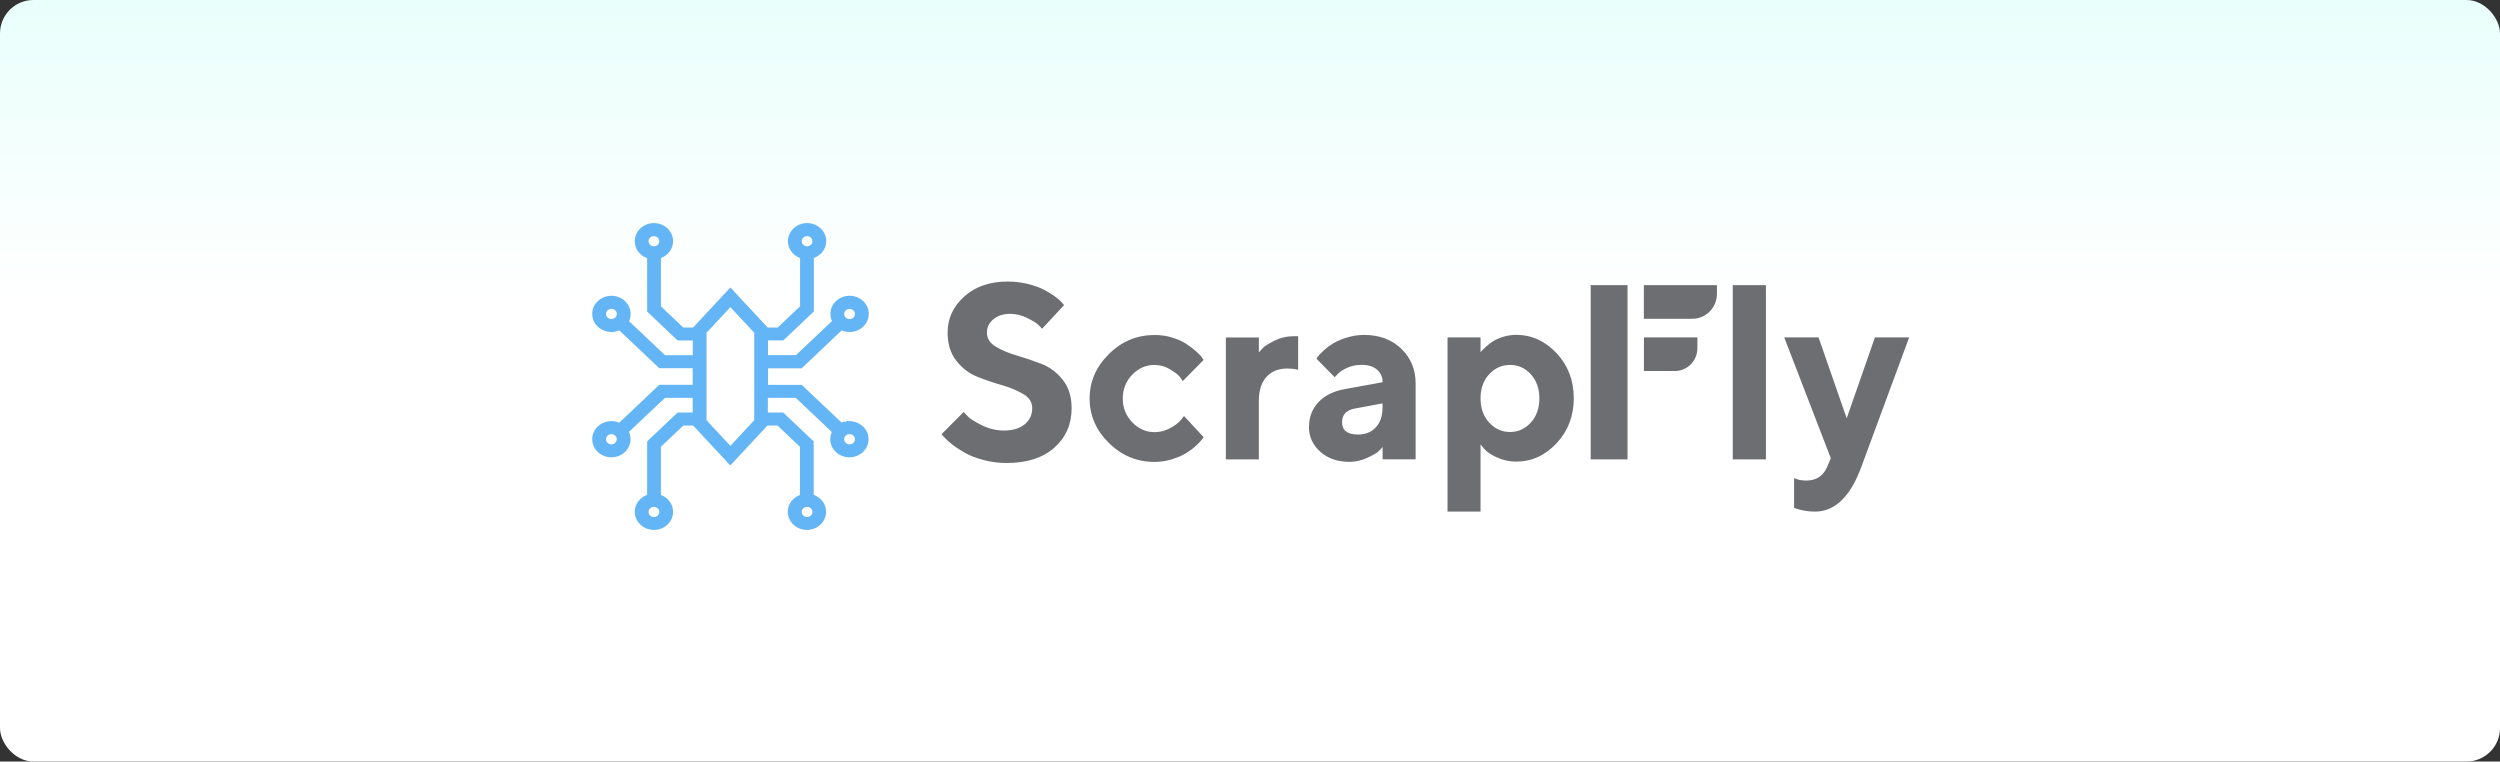 <svg width="325" height="99" viewBox="0 0 325 99" fill="none" xmlns="http://www.w3.org/2000/svg">
<rect x="0" y="0" width="325" height="99" fill="#333333" stroke="none"/>
<g clip-path="url(#clip0_2370_12406)">
<rect width="325" height="99" rx="4.349" fill="url(#paint0_linear_2370_12406)"/>
<g clip-path="url(#clip1_2370_12406)">
<path d="M109.42 54.95L104.22 50.03H99.85V47.88H104.22L109.42 42.95C109.75 43.09 110.1 43.16 110.45 43.16C111.09 43.16 111.73 42.93 112.21 42.47C113.13 41.62 113.19 40.19 112.34 39.27C112.3 39.23 112.26 39.18 112.21 39.14C111.21 38.22 109.68 38.22 108.68 39.14C107.96 39.8 107.75 40.85 108.16 41.74L103.47 46.17H99.84V44.25H101.84L105.8 40.49V33.54C106.74 33.2 107.41 32.34 107.41 31.34C107.41 30.06 106.29 29 104.92 29C103.55 29 102.43 30.06 102.43 31.36C102.43 32.35 103.09 33.2 104.01 33.55V39.82L101.1 42.58H99.8L94.95 37.37L90.1 42.58H88.83L85.92 39.82V33.55C86.84 33.2 87.5 32.35 87.5 31.36C87.5 30.06 86.38 29 85.01 29C83.64 29 82.52 30.06 82.52 31.36C82.52 32.37 83.19 33.22 84.13 33.56V40.51L88.09 44.26H90.06V46.18H86.46L81.77 41.75C81.91 41.46 81.98 41.13 81.98 40.81C81.98 40.18 81.72 39.59 81.25 39.14C80.25 38.22 78.72 38.22 77.72 39.14C76.8 39.99 76.74 41.42 77.59 42.34C77.63 42.38 77.67 42.43 77.72 42.47C78.21 42.93 78.85 43.16 79.48 43.16C79.83 43.16 80.18 43.09 80.51 42.95L85.71 47.87H90.05V50.02H85.71L80.51 54.95C79.57 54.55 78.47 54.73 77.72 55.43C76.8 56.28 76.74 57.71 77.59 58.63C77.63 58.67 77.67 58.72 77.72 58.76C78.21 59.22 78.85 59.45 79.48 59.45C80.11 59.45 80.76 59.22 81.24 58.76C81.71 58.31 81.97 57.72 81.97 57.09C81.97 56.76 81.9 56.44 81.76 56.15L86.45 51.72H90.05V53.63H88.09L84.13 57.38V64.33C83.19 64.67 82.52 65.53 82.52 66.53C82.52 67.83 83.64 68.89 85.01 68.89C86.38 68.89 87.5 67.83 87.5 66.53C87.5 65.54 86.84 64.69 85.92 64.34V58.08L88.83 55.32H90.11L94.94 60.51L99.77 55.32H101.08L103.99 58.08V64.34C103.07 64.69 102.41 65.54 102.41 66.53C102.41 67.83 103.53 68.89 104.9 68.89C106.27 68.89 107.39 67.83 107.39 66.53C107.39 65.52 106.72 64.67 105.78 64.33V57.38L101.82 53.63H99.82V51.72H103.45L108.14 56.16C107.73 57.05 107.94 58.1 108.66 58.76C109.15 59.22 109.79 59.45 110.42 59.45C111.05 59.45 111.7 59.22 112.18 58.76C113.1 57.91 113.16 56.48 112.31 55.56C112.27 55.52 112.23 55.47 112.18 55.43C111.42 54.74 110.33 54.55 109.39 54.95H109.42ZM109.95 40.35C110.23 40.09 110.66 40.09 110.94 40.35C111.2 40.59 111.21 40.99 110.98 41.25C110.97 41.26 110.96 41.27 110.94 41.29C110.66 41.55 110.23 41.55 109.95 41.29C109.69 41.05 109.68 40.65 109.91 40.39C109.92 40.38 109.93 40.37 109.95 40.35ZM104.92 30.7C105.31 30.7 105.62 31 105.62 31.36C105.62 31.72 105.31 32.02 104.92 32.02C104.53 32.02 104.22 31.72 104.22 31.36C104.22 31 104.53 30.7 104.92 30.7ZM85.01 30.7C85.4 30.7 85.71 31 85.71 31.36C85.71 31.72 85.4 32.02 85.01 32.02C84.62 32.02 84.31 31.72 84.31 31.36C84.31 31 84.62 30.7 85.01 30.7ZM79.98 41.28C79.7 41.54 79.27 41.54 78.99 41.28C78.73 41.04 78.72 40.64 78.95 40.38C78.96 40.37 78.97 40.36 78.99 40.34C79.12 40.21 79.3 40.15 79.49 40.15C79.67 40.15 79.85 40.22 79.98 40.34C80.24 40.58 80.25 40.99 80.01 41.24C80 41.25 79.99 41.26 79.98 41.27V41.28ZM79.98 57.57C79.7 57.83 79.27 57.83 78.99 57.57C78.73 57.33 78.72 56.93 78.95 56.67C78.96 56.66 78.97 56.65 78.99 56.63C79.12 56.5 79.3 56.44 79.49 56.44C79.67 56.44 79.85 56.51 79.98 56.63C80.24 56.87 80.25 57.28 80.01 57.53C80 57.54 79.99 57.55 79.98 57.56V57.57ZM85.01 67.21C84.62 67.21 84.31 66.91 84.31 66.55C84.31 66.19 84.62 65.89 85.01 65.89C85.4 65.89 85.71 66.19 85.71 66.55C85.7 66.93 85.39 67.22 85.01 67.21ZM104.92 67.21C104.54 67.21 104.22 66.91 104.22 66.55C104.22 66.19 104.53 65.89 104.92 65.89C105.31 65.89 105.62 66.19 105.62 66.55C105.61 66.93 105.3 67.22 104.92 67.21ZM91.85 54.63V43.26L94.95 39.93L98.05 43.26V54.63L94.95 57.96L91.85 54.63ZM110.94 57.57C110.66 57.83 110.23 57.83 109.95 57.57C109.69 57.33 109.68 56.93 109.91 56.67C109.92 56.66 109.93 56.65 109.95 56.63C110.23 56.37 110.66 56.37 110.94 56.63C111.2 56.87 111.21 57.27 110.98 57.53C110.97 57.54 110.96 57.55 110.94 57.57Z" fill="#64B5F6"/>
<path d="M133.06 51.25C132.21 50.75 131.28 50.36 130.31 50.09C129.21 49.77 128.13 49.41 127.08 48.99C126.01 48.57 125.09 47.88 124.33 46.91C123.57 45.94 123.19 44.72 123.19 43.23C123.19 41.4 123.91 39.84 125.36 38.54C126.81 37.24 128.69 36.6 131 36.6C131.91 36.6 132.79 36.71 133.65 36.92C134.5 37.14 135.2 37.39 135.74 37.68C136.29 37.97 136.76 38.26 137.17 38.56C137.58 38.86 137.87 39.12 138.05 39.34L138.33 39.66L135.47 42.74C135.31 42.55 135.13 42.37 134.95 42.2C134.73 41.98 134.26 41.7 133.54 41.34C132.87 40.99 132.11 40.81 131.33 40.8C130.42 40.8 129.68 41.04 129.13 41.51C128.57 41.98 128.3 42.56 128.3 43.23C128.3 43.99 128.68 44.6 129.43 45.05C130.18 45.51 131.1 45.9 132.17 46.21C133.24 46.53 134.32 46.89 135.41 47.31C136.49 47.73 137.41 48.43 138.17 49.39C138.93 50.36 139.31 51.58 139.31 53.07C139.31 55.16 138.56 56.87 137.06 58.2C135.56 59.53 133.49 60.19 130.86 60.19C129.82 60.19 128.82 60.06 127.85 59.8C126.88 59.54 126.08 59.23 125.45 58.87C124.87 58.54 124.31 58.18 123.79 57.78C123.41 57.5 123.07 57.19 122.76 56.85L122.4 56.45L125.28 53.55C125.42 53.72 125.63 53.94 125.9 54.21C126.17 54.48 126.75 54.84 127.66 55.29C128.57 55.74 129.53 55.97 130.52 55.97C131.67 55.97 132.57 55.69 133.22 55.15C133.87 54.6 134.19 53.91 134.19 53.07C134.19 52.31 133.81 51.7 133.06 51.24V51.25ZM144.16 46.02C145.83 44.37 147.81 43.55 150.1 43.55C150.91 43.55 151.68 43.66 152.41 43.89C153.14 44.12 153.74 44.39 154.21 44.7C154.68 45.01 155.09 45.32 155.45 45.64C155.81 45.96 156.08 46.23 156.24 46.46L156.47 46.79L153.76 49.54C153.64 49.34 153.5 49.14 153.35 48.96C153.16 48.72 152.75 48.4 152.11 48.02C151.52 47.65 150.82 47.45 150.1 47.44C148.97 47.44 148 47.87 147.18 48.72C146.37 49.57 145.96 50.6 145.96 51.81C145.96 53.02 146.37 54.04 147.19 54.9C148.01 55.75 148.98 56.18 150.1 56.18C150.8 56.18 151.48 56.01 152.11 55.66C152.75 55.31 153.21 54.97 153.5 54.62L153.92 54.08L156.47 56.83L156.21 57.19C155.98 57.47 155.73 57.72 155.46 57.96C155.07 58.32 154.64 58.64 154.18 58.92C153.72 59.2 153.13 59.46 152.4 59.69C151.66 59.93 150.88 60.05 150.09 60.05C147.8 60.05 145.82 59.23 144.15 57.58C142.48 55.93 141.65 54.01 141.65 51.81C141.65 49.61 142.48 47.68 144.15 46.04L144.16 46.02ZM168.75 48.08C168.43 47.97 167.95 47.92 167.32 47.91C166.19 47.91 165.3 48.27 164.64 49C163.98 49.73 163.65 50.77 163.65 52.13V59.72H159.36V43.87H163.65V45.81C163.77 45.66 163.95 45.47 164.18 45.23C164.41 44.99 164.91 44.68 165.68 44.29C166.45 43.9 167.27 43.71 168.12 43.71H168.76V48.08H168.75ZM179.74 58.11C179.58 58.3 179.4 58.48 179.22 58.66C179 58.88 178.51 59.16 177.76 59.51C177.01 59.86 176.24 60.04 175.43 60.04C173.88 60.04 172.61 59.6 171.63 58.72C170.67 57.87 170.14 56.72 170.17 55.52C170.17 54.23 170.58 53.15 171.4 52.28C172.22 51.42 173.35 50.85 174.79 50.59L179.74 49.69C179.74 49.03 179.5 48.48 179.02 48.06C178.54 47.64 177.88 47.43 177.03 47.43C176.33 47.43 175.68 47.56 175.1 47.83C174.52 48.1 174.11 48.37 173.87 48.66L173.51 49.04L171.13 46.62C171.19 46.54 171.28 46.42 171.38 46.28C171.49 46.14 171.73 45.89 172.11 45.54C172.49 45.19 172.9 44.89 173.35 44.62C173.9 44.31 174.49 44.06 175.11 43.88C175.84 43.65 176.58 43.54 177.34 43.54C179.31 43.54 180.92 44.14 182.16 45.33C183.41 46.53 184.03 48.03 184.03 49.84V59.71H179.74V58.1V58.11ZM178.87 55.54C179.45 54.91 179.73 54.04 179.73 52.93V52.44L176.23 53.09C175.06 53.28 174.47 53.87 174.47 54.88C174.47 55.95 175.16 56.49 176.54 56.49C177.51 56.49 178.29 56.17 178.86 55.55L178.87 55.54ZM194.59 59.47C193.82 59.1 193.27 58.73 192.95 58.36L192.47 57.78V66.51H188.18V43.86H192.47V45.8C192.51 45.74 192.58 45.66 192.66 45.56C192.75 45.47 192.93 45.29 193.22 45.03C193.51 44.77 193.81 44.54 194.15 44.33C194.48 44.13 194.91 43.94 195.44 43.78C195.97 43.62 196.52 43.53 197.09 43.53C199.11 43.53 200.87 44.33 202.36 45.92C203.85 47.51 204.59 49.47 204.59 51.77C204.59 54.07 203.85 56.02 202.36 57.62C200.87 59.21 199.12 60.01 197.09 60.01C196.2 60.01 195.36 59.82 194.59 59.45V59.47ZM193.59 48.65C192.84 49.47 192.47 50.51 192.47 51.79C192.47 53.07 192.84 54.11 193.59 54.93C194.34 55.75 195.24 56.16 196.3 56.16C197.36 56.16 198.27 55.75 199.01 54.93C199.75 54.11 200.12 53.06 200.12 51.79C200.12 50.52 199.75 49.47 199.01 48.66C198.27 47.84 197.36 47.44 196.3 47.44C195.24 47.44 194.33 47.85 193.59 48.66V48.65ZM229.57 59.72H225.26V37.07H229.57V59.72ZM238 59.56L231.95 43.86H236.41L240.07 54.38L243.74 43.86H248.19L241.98 60.68C240.56 64.56 238.54 66.51 235.93 66.51C235.46 66.51 235 66.47 234.55 66.38C234.09 66.3 233.76 66.21 233.54 66.13L233.23 66.02V62.15C233.65 62.36 234.19 62.47 234.82 62.47C236.12 62.47 237.02 61.88 237.53 60.69L238.01 59.57L238 59.56ZM217.74 48.23C219.35 48.23 220.66 46.91 220.66 45.27V43.86H213.71V48.23H217.75H217.74ZM211.58 46.45V37.07H206.79V59.72H211.58V46.45ZM213.7 37.07V41.44H220.01C221.77 41.44 223.2 39.99 223.2 38.2V37.07H213.7Z" fill="#6D6E71"/>
</g>
</g>
<defs>
<linearGradient id="paint0_linear_2370_12406" x1="162.5" y1="0" x2="162.5" y2="99" gradientUnits="userSpaceOnUse">
<stop stop-color="#E9FFFB"/>
<stop offset="0.395" stop-color="white"/>
</linearGradient>
<clipPath id="clip0_2370_12406">
<rect width="325" height="99" fill="white"/>
</clipPath>
<clipPath id="clip1_2370_12406">
<rect width="171.19" height="39.9" fill="white" transform="translate(77 29)"/>
</clipPath>
</defs>
</svg>
